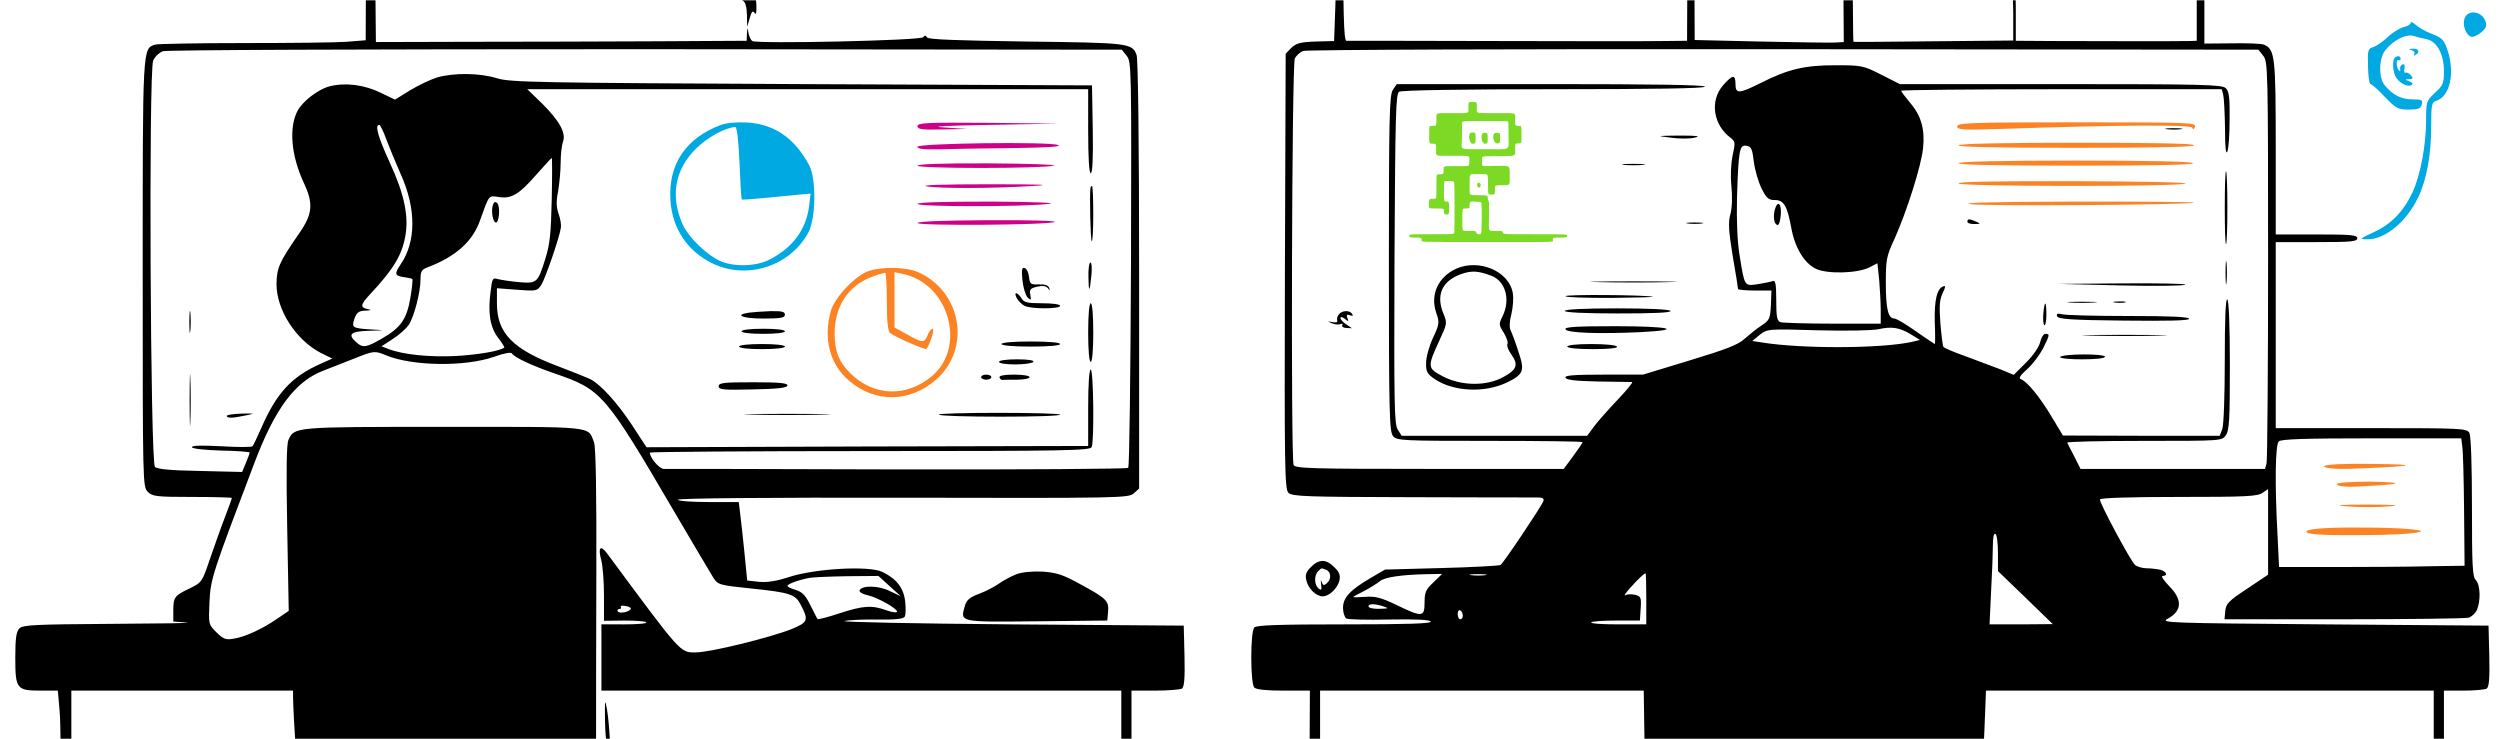<?xml version="1.0" encoding="UTF-8"?>
<svg xmlns="http://www.w3.org/2000/svg" width="981" height="290" fill="none">
  <mask id="a" style="mask-type:alpha" maskUnits="userSpaceOnUse" x="0" y="0" width="981" height="290">
    <path fill="#D9D9D9" d="M0 0h981v290H0z"></path>
  </mask>
  <g mask="url(#a)">
    <path fill-rule="evenodd" clip-rule="evenodd" d="M576.436 40.238c-.215.215-.237.395-.237 1.96 0 2.46.749 2.197-6.273 2.197-7.057 0-6.273-.304-6.273 2.441 0 2.469-.047 2.549-1.475 2.549-1.421 0-1.366-.141-1.366 3.504 0 3.644-.054 3.505 1.361 3.505 1.35 0 1.361.019 1.361 2.376 0 2.672-.813 2.375 6.51 2.375 7.266 0 6.51-.234 6.51 2.02 0 2.229.522 2.02-5.03 2.02-5.465 0-5.031-.14-5.031 1.603 0 1.496-.095 1.604-1.42 1.604-1.523 0-1.42-.348-1.42 4.81 0 5.156.1 4.812-1.408 4.812-1.415 0-1.482.082-1.532 1.88-.055 2.03-.222 1.921 2.94 1.921 2.962 0 2.959 0 2.959 1.188 0 .912.233 1.188 1.006 1.188.955 0 1.006-.127 1.006-2.554 0-2.426-.051-2.554-1.006-2.554-1.021 0-1.006.06-1.006-4.039 0-4.331-.117-4.041 1.627-4.034 1.409.007 2.155.14 2.361.423.205.282.226 19.288.021 19.877-.213.614-.049.603-8.862.603-8.853 0-8.759-.006-8.759.591 0 .63.291.716 2.453.716 2.176 0 2.4.08 2.4.868 0 .948-2.824.85 25.669.89 28.631.04 25.818.134 25.818-.867 0-.841.16-.891 2.841-.891 2.606 0 2.968-.098 2.775-.749-.166-.563.251-.545-12.507-.554-12.906-.01-12.417.016-12.639-.657-.202-.617-.36-.654-2.832-.654-3.12 0-2.779.745-2.704-5.896.061-5.386.061-5.386-.22-5.993-.154-.335-.28-.832-.28-1.108 0-.978.085-.953-3.551-1.02-4.03-.075-3.569.48-3.526-4.24.042-4.55-.434-4.017 3.585-4.017 4.016 0 3.538-.529 3.61 3.995.07 4.303-.027 4.024 1.384 4.024 1.265 0 1.339-.1 1.339-1.819 0-1.922-.197-1.791 2.818-1.864 3.314-.079 2.981.34 2.981-3.76 0-4.24.562-3.94-7.03-3.764-4.197.097-3.895.253-3.838-1.983.052-2.05-.695-1.826 6.347-1.902 7.415-.079 6.652.221 6.652-2.618 0-2.31.029-2.366 1.243-2.366 1.275 0 1.243.09 1.243-3.445 0-3.536.032-3.445-1.243-3.445-1.224 0-1.243-.04-1.243-2.495 0-2.824.993-2.495-7.516-2.495-8.465 0-7.516.278-7.516-2.197 0-2.221.017-2.198-1.657-2.198-1.026 0-1.215.032-1.42.238zm15.268 7.484c.23.23.237.396.237 5.286 0 6.407 1.466 5.524-9.173 5.524-10.596 0-9.236.538-9.133-3.612.043-1.705.078-3.969.078-5.03 0-2.734-1.242-2.406 9.114-2.406 8.483 0 8.645.004 8.877.238zm-14.795 4.514c-.943.947-.212 4.158.947 4.158 1.131 0 1.184-.098 1.184-2.198s-.053-2.198-1.184-2.198c-.552 0-.763.053-.947.238zm4.853.119c-.904.907-.216 4.039.888 4.039 1.057 0 1.124-.127 1.124-2.139 0-2.011-.067-2.138-1.124-2.138-.494 0-.709.058-.888.238zm4.616 0c-.964.967-.207 3.92 1.006 3.92 1.187 0 1.243-.094 1.243-2.08 0-1.984-.056-2.078-1.243-2.078-.611 0-.818.049-1.006.238zm-6.624 19.593c-.21.393-.148 1.17.114 1.433.782.784 1.616-.618.864-1.452-.257-.285-.822-.274-.978.019zm.212 7.236c.901.063 1.136.12 1.273.308.308.423.243 11.87-.069 12.183-.504.507-1.894.202-1.894-.415 0-.572-.341-.654-2.722-.654-3.036 0-2.722.506-2.722-4.395 0-4.683-.093-4.395 1.42-4.395 1.277 0 1.42-.138 1.42-1.367 0-1.437.135-1.489 3.294-1.265z" fill="#7CDA24"></path>
    <path d="M320.1-504.7c-1.3.6-3.4 2.5-4.5 4-2.1 2.8-2.1 3.6-2.1 53.3v50.4l3.3 3.2c2.9 3 4 3.4 10.3 3.8l7.1.5.1 26.7c.1 14.8 0 26.8-.3 26.8s-1-.8-1.7-1.8c-2.9-4.7-16.5-8.3-23.9-6.3-4.5 1.2-12.2 6.3-13.1 8.7-1.1 3 .8 2.7 4.2-.6l3.5-3.4v2.5c0 3 1.3 4.8 5.7 7.7 4 2.8 7.5 2.8 10.7-.1 3.9-3.3 3.8-6.6-.3-9.4-3.6-2.4-11.4-3.2-12.6-1.3-.3.5-1.1 1-1.7 1-.7 0-.6-.6.2-1.5 1.7-2 11.2-2 17.2.1 2.6.8 6.1 3.1 8 4.9 3.3 3.4 3.3 3.5 3.8 14.7.3 6.2.3 17.1 0 24.3l-.5 13-7.7.3c-6 .2-7.8.6-7.8 1.7 0 1.2 1.6 1.5 7.9 1.5 7.5 0 8.1-.2 10.1-2.8 2.2-2.6 2.2-3.3 2-32.2-.2-16.2-.2-39.7-.1-52.1l.1-22.5 14.2.4c7.9.2 14.4.4 14.5.5.1.1.3 8.1.4 17.7.2 15.4 0 17.9-1.6 21-1.8 3.3-1.9 6.3-1.6 48 .2 41.9.3 44.7 2.2 47.8 1.3 2.3 1.9 5.4 2 10 .1 3.7.7 8.1 1.5 9.7.8 1.7 1.2 2.1.9 1-.7-3.3-.9-16.5-.2-16.5 29.3-.2 31.5-.1 32 2.2l.4 2.3.2-2.3c.1-2.2.3-2.2 14.6-2.2H432v7.5c0 6.5.2 7.5 1.8 7.5 1.5 0 1.7-.9 1.4-7.5l-.4-7.5h12.6c7.6 0 13.5-.5 15.1-1.2 5.4-2.5 5.5-2.9 5.6-51.8.1-50.3.3-48.7-6.9-51.7-3-1.2-8.6-1.4-34.6-1.1l-30.9.3-.1-16.7-.1-16.8 4-.1c2.2 0 7.8-.1 12.5-.2 9.2-.2 11.7-1.2 14.4-5.8 1.4-2.3 1.6-6.8 1.6-31.8V-456h57v32.5l-3.2 1.5c-4.1 2.1-7.1 7.5-6.4 11.8.6 4.2 4.1 9 7.1 9.8 2.3.6 2.3.7 2.7 18.2.5 21.1.8 22.1 10.7 32.6 6.5 6.9 7.1 7.9 7.1 11.8.1 2.4.2 18.5.3 35.8l.2 31.5 2.8 6c3.4 7.3 6.5 10.7 12 13.1 2.3 1 4.5 2.3 4.8 2.8.4.5 6.2 1.1 12.8 1.4 8.3.3 12.1.8 11.8 1.6-.2.6-1.4 1.3-2.8 1.4-3.3.5-4.8 2-2.9 3.2.8.5 2.2.7 3.1.5 1.3-.5 1.7.8 2.2 7.7.4 4.6.7 14.9.7 23v14.8h-22l-.1-15.8c0-8.6-.3-16.5-.7-17.4-.9-2.2-7.1-6.8-9.1-6.8-1.1.1-.6.8 1.3 2.2 4.7 3.5 5.6 7.2 5.6 23.3v14.5h-28c-30.5 0-32.8.3-36.8 5.5-2.2 2.7-2.2 3.3-2.2 41.4s0 38.7 2.3 43.1c3.3 6.6 6.7 8.1 18.4 8.2 5.4 0 10.7 0 11.8-.2 1.1-.1 9.5-.1 18.8 0l16.7.3v5.7h-11c-9.1 0-11 .3-11 1.5s1.9 1.5 11 1.5h11l.2 38.2c.2 21.1.1 44.5-.2 52.1l-.5 13.8-7.3.2c-6 .2-7.6.7-9.5 2.5l-2.2 2.3-.3 85.3c-.2 76.9-.1 85.6 1.4 87 1.4 1.4 7 1.6 47.7 1.7 25.4.1 47.7.1 49.5.1 2.6 0 3.2.3 2.8 1.5-1 2.4-15.6 24.2-16.8 25-.6.3-11.1.9-23.2 1.2l-22.1.6-5.5 3.2c-8.2 4.8-11 7.8-11 11.8 0 1.9.6 3.7 1.3 4.2.6.4 8.2.6 16.8.4 10.6-.2 15.9.1 16.3.8.5.8-9.1 1.1-33.6 1.1-25.4 0-34.7.3-35.6 1.2-1.6 1.6-1.6 22 0 23.6.8.8 4.8 1.2 11.5 1.2H514l-.2 41.2-.3 41.2-32.8.2c-18 .1-33.7 0-34.7-.3-1.9-.5-2-1.6-2-41.4V271h9.3c5 0 9.8-.4 10.5-.8.9-.7 1.2-3.9 1-12.8l-.3-11.9-68-.5c-37.4-.3-66.7-.9-65.1-1.3 1.6-.4 7.4-.7 12.9-.6 6.9.1 10.1-.2 10.7-1.1.4-.6.5-3.3.2-5.8-.5-5.4-3.4-9.1-9-11.8-5.3-2.5-26.3-1.3-36.5 2-5.2 1.7-8.7 2.2-11.9 1.9l-4.6-.5-1.1-11.2c-.6-6.1-1.4-13-1.7-15.4l-.5-4.2h-12c-6.5 0-11.9-.4-11.9-.9 0-.6 35.7-.9 88.4-.8 85.6.2 88.5.1 90.5-1.7l2.1-1.9v-83.8c0-50.6-.4-84.8-1-86.3-1.7-4.7-3-4.8-43.4-5.3-27.3-.4-38.3-.8-38.8-1.6-.6-.9-1-.9-1.5-.1-.9 1.3-65.2 2.7-67.1 1.5-.5-.3-1.2-1.7-1.5-3.1-.4-2.5-.4-2.5-.6.2L293 16l-35.2.2c-19.4.1-52.2.2-72.8.2l-37.5.1-.3-31.5c-.2-30-.1-31.7 1.8-34.8 2.1-3.4 5.4-5.2 9.8-5.2 2.2-.1 3.4-1.2 6.6-6.4 7.4-12 7.3-12 6.8-2.2-.3 5.3-.1 8.6.5 8.6s.8-1.1.5-2.5c-.2-1.5 0-2.5.7-2.5s1.1-2.6 1.1-7.4c0-8.8 1.4-11.1 9.6-15.8 5.8-3.2 7.1-5.2 2.7-4.2-7.6 1.8-18.6 12.7-25.4 25.1-1.1 1.9-2.9 3.3-5.7 4.1-5.4 1.7-9.8 5.4-11.2 9.8-.8 2.4-1.3 13.7-1.4 33.9l-.1 30.3-7.5.6c-4.1.3-22.3.5-40.4.5-18 0-33.7.3-34.7.6-5 1.6-4.9.4-4.9 90 0 82.2 0 83.5 2 85.5 1.8 1.8 3.3 2 17.5 2 8.5 0 15.5.2 15.5.4s-1.2 3.5-2.6 7.2c-1.5 3.8-4.1 11.2-5.9 16.4-3.2 9.4-3.2 9.5-8.1 11.9-5.9 2.8-6.4 3.4-6.4 8.8v4.2l5.3.4c2.8.2-10.4.4-29.5.5-30 .2-34.9.4-36.2 1.8C6.4 247.8 6 250.4 6 258c0 12.3.5 13 9.9 13h6.8l.7 8.1c.8 8.4.6 70.1-.2 73.1-.2 1-.9 1.5-1.4 1.2-1.9-1.2-11.8.7-11.8 2.2 0 1.2 65 1.4 482 1.4 427.8 0 482-.2 482-1.5 0-1.2-1.5-1.5-7.5-1.5H959v-83h7.8c4.2 0 8.3-.4 9-.8.9-.7 1.2-3.9 1-12.8l-.3-11.9-64.5-.5c-61.6-.5-64.4-.6-61.4-2.2 5.7-3.1 5.9-7.5.5-12.9-2.1-2.2-3.2-3.9-2.5-3.9 2.2 0 1.6-1.7-.8-2.4-1.3-.3-3.7-.6-5.4-.6-1.6 0-3.7-.6-4.6-1.3-1.6-1.3-13.8-24-13.8-25.7 0-.6 10.8-1 30.8-1 26.2 0 31.1-.2 33-1.6l2.2-1.5v33.6l-8.2 5.5c-7.3 4.8-8.3 5.9-8.6 8.7l-.3 3.3h46.8c25.7 0 47.8-.3 48.9-.6 1.2-.3 2.7-1.7 3.3-3 1.6-3.5 1.4-10-.4-11.8-1.3-1.2-1.5-5.8-1.5-28.6 0-16.8-.4-27.9-1-29.1-1-1.8-2.5-1.9-38.5-1.9H893V95h16c13.6 0 16-.2 16-1.5s-2.4-1.5-16-1.5h-16V58c0-36-.3-38.7-4.7-40.5-1-.4-6.6-.6-12.5-.5l-10.8.1v-39.6c0-34.4-.2-39.5-1.5-39.5s-1.5 5-1.5 39v39l-2.7.1c-3.3.1-34 .1-54 0L791 16V3.5c0-9.3-.4-13.4-1.5-15.5-2.2-4.3-2.5-3.7-.9 1.7.8 2.7 1.4 9 1.4 15.4v10.8l-31.2.3c-17.2.2-31.4.3-31.5.2-.4 0-.5-103.5-.1-103.9.6-.6 29.7-.9 30.3-.3.4.3.5 8.8.4 18.9-.2 25.8 0 23.9-2.9 24.6-3.2.8-4 2-4 6.3 0 4.8-1.5 6-7.1 6-7.8 0-7.9.1-7.9 9.6 0 7.2.3 8.5 1.9 9.4 2.8 1.5 27.4 1.3 28.9-.2.7-.7 1.2-2.2 1.2-3.5 0-1.4.6-2.3 1.5-2.3.8 0 1.5-.5 1.5-1 0-.6-.5-.9-1.2-.8-.8.2-1.1-1.4-.9-4.8.2-3.6-.2-5.6-1.4-6.7-.9-.9-1.9-3.9-2.2-6.7-.5-4-1-5.1-2.7-5.6-2-.5-2.1-1-1.9-14.2.1-7.5.2-17.2.2-21.5l.1-7.8 16.8.1c9.2 0 17.1.1 17.5 0 .4 0 .4-.8-.1-1.7-1-1.7-4.2-2-24.9-2.2L761-92v-29h10.3c11.8 0 15.8-1.4 19.4-6.9l2.3-3.4v-81.5c0-80.6 0-81.5-2.1-85.1-3.9-7 0-6.6-68.1-6.9l-61.8-.3v-81.7l8.5-.7c4.6-.4 8.8-.4 9.4-.1.5.3 1.1-.1 1.4-.8.3-.8 2.3-1.7 4.4-1.9 2.2-.2.7-.4-3.4-.5l-7.3-.2v-20h16.2l-.6 10.2c-.4 5.7-.7 22.2-.8 36.8-.3 29.5-.1 30.5 6.4 35.2l3.3 2.3 46.3.3c40.9.2 46.2.1 46.2-1.3 0-1.3-5.4-1.5-45.6-1.5h-45.6l-3.4-3.4-3.4-3.4v-77.9l28.5-.1 28.5-.2.2 7.2c0 4 .2 12.5.4 18.9.3 13.2 1.4 16.5 6.7 19.8 3.3 2 4.7 2.1 31.6 2.1H817v14l-10.7.1c-6 .1-23.2.2-38.3.3-23.1.1-27.5.3-27.5 1.5s5.8 1.5 37.8 1.7l37.9.2.4 9.6.5 9.6h-11c-9.2 0-11.1.3-11.1 1.5s1.9 1.5 11 1.5h11v3.2c0 1.7 1.4 6.2 3.2 10 3 6.5 3.1 7.1 2 11.9-.9 3.7-1.2 32.8-1.2 105.9v100.9l-3.1 3.6c-1.7 1.9-3.7 3.5-4.5 3.5-.8 0-1.4.4-1.4 1 0 3 7.9-2.4 10.2-7 1.7-3.2 1.8-9.2 1.8-81.8V-253h5c3.8 0 5-.4 5-1.5s-1.2-1.5-5-1.5h-5v-19.9c0-12.6.4-21 1.1-22.8 1.7-4.1 1.1-9.2-1.6-14.1-3.4-6.1-4.8-11.4-3.2-12.4.6-.4 13.9-.8 29.5-.8 24.4 0 28.2-.2 28.2-1.5s-3.9-1.5-29-1.5h-29v-19.7l30.1.2c24.5.2 30.3.5 31 1.6.5.8.9 5.9 1 11.4.4 30 .2 28 2.7 28.3 2.1.3 2.2.1 2.2-9.2v-9.4l14-.4 13.9-.3 3.9-3.8c5.1-5 6.2-9 6.2-23.3 0-12.9-.4-14.1-7.1-24.2-2.9-4.3-2.9-4.3-.7-4.2 5.1.4 6.7 0 6.2-1.5-.5-1.3-3.8-1.5-21-1.5H882v-104.5l-3.1-3.8-3-3.7h-58.4c-39.9 0-59.2.3-60.8 1.1-4.7 2.1-6.1 6.3-6.2 18.6v11.3h-57.7l.3-8.7c.3-7.7.1-8.8-1.4-9.1-1.5-.3-1.7.7-1.7 9.1v9.4h-5.5c-6.6 0-10.1 2-12.2 7.1-1.3 3.1-1.5 7-1.1 22.7.3 10.4.3 19.5.1 20.2-.3.7-2 1.5-3.9 1.9-3.8.7-6.4-.8-6.4-3.6 0-3.6-8.1-17.7-15-26.4l-7.1-8.8 2-2.2c2.6-2.9 4.9-11.2 6.1-22.6 1.4-14 1.3-14.8-1.8-18-5.5-5.4-20.4-6.3-27.4-1.7-1.9 1.3-4.4 4.4-5.8 7.4-1.5 3.1-4 6.2-6 7.5-5.1 3.4-7 7.9-7 16.5v7.3l-4.9 4.7c-6.4 6.3-7.8 11-6.2 21 1.2 7.1 1.2 7.2-1.9 13.2l-3 6.1h-9.1l.3-41.1.3-41.1 3.7-3.4 3.8-3.4h50.4c34.9 0 51.3.3 52.9 1.1 3.1 1.4 4.7 4.8 4.7 9.9 0 2.9.4 4 1.5 4s1.5-1.2 1.5-5.1c0-5.9-2.8-11.4-6.3-12.5-2.8-.9-95.6-1.3-102.5-.4-3.3.4-6.1 1.5-7.5 2.8-1.3 1.2-2.7 2-3 1.7-.4-.3-.5-.2-.3.1.2.3-.2 2.1-1 3.9-1.1 2.8-1.4 11.2-1.4 43.1v39.7l-14.7-.6c-8.2-.3-14.2-.3-13.5 0 .6.2 1.2.9 1.2 1.5 0 .7-4.1.8-12.7.4-7.1-.4-17.1-.7-22.3-.8h-9.5l-1.6-3.8c-1.2-2.8-2.6-4.1-5.3-5.1l-3.6-1.3-.1-16.3c-.1-9-.2-16.9-.3-17.6-.1-.9-7-1.3-30.3-1.5L428-459v-19.1c0-16.2-.3-19.5-1.7-22-3.5-5.9-3.5-5.9-56-5.9-35.9 0-48.4.3-50.2 1.3zm85.6 2.7c13.9 0 14.5.1 16.8 2.5l2.5 2.4v99l-2.3 2.7c-1.9 2.2-3.4 2.8-8.2 3.2l-5.8.5.6-2.9c.3-1.6 1.2-10.6 1.8-20 1.8-24.7 1-26.9-13.9-34.7-4.9-2.6-9.5-5.4-10.2-6.2-1.5-1.8-1.5-12.1 0-16 1.9-4.8 1.7-15.8-.3-18.9-5.6-8.5-24.7-8.6-28.3 0-2 4.7-1.7 15.6.6 24.4 1.9 7.3 3.3 9.4 8.6 12.7 1.8 1.1 1.8 1.2-.3 3.4s-2.7 2.2-20.4 2l-18.2-.2.6 7.8c.4 4.3 1 11 1.3 14.9.6 6.8.6 7.1-1.6 7.7-1.6.4-2.1 1.1-1.6 2.2.3.9.6 3.4.6 5.6 0 3.4.7 4.6 5.5 9.4 7.8 7.8 7.5 8.9-2.4 8.3-9.6-.6-12.6-2.2-14.1-7.8-.7-2.6-1-19.7-.8-50.4l.3-46.4 2.4-2.6c2.4-2.5 2.6-2.6 21-2.9 10.2-.2 26-.2 35 0 9 .1 22.9.3 30.8.3zm470.4 10.9l2.9 2.9V-384h-5.7l-.6-8.9c-.3-5.1-1.2-10.2-2.1-12-2-3.8-7.8-7.8-20.2-13.8-10.3-5-17.4-10.7-17.4-13.9 0-4.1 4-15.6 6.4-18.5 2.6-3.1 3.6-9.2 1.6-10.4-.5-.3-.9-3.9-.9-8.1.1-9.6-2-14-8.1-17.4-3.7-2-5.9-2.5-12-2.5s-8.3.5-11.9 2.5c-6.4 3.6-8.4 7.6-8.9 17.7-.3 4.5-.8 8.3-1.3 8.3s-.9 1.8-.9 4.1c0 3.2.6 4.6 3.1 6.9 3.1 2.8 5.8 10.8 5.9 17.2 0 3.8-5.3 7.9-19 14.5-18.2 8.8-21 11.7-21 21.5 0 2.9-.3 7-.6 9l-.7 3.8H754v-30.2l9.7.3c6.8.2 9.8 0 10.1-.9.4-1.4.1-1.4-9.1-1.2-11.6.2-10.7 2.3-10.7-24.1v-23l7.8.2c5.8.2 7.7-.1 7.7-1.1s-1.9-1.3-7.7-1.1l-7.8.2v-12.3c0-12.5.6-14.9 4-16.1.8-.3 27.1-.6 58.3-.6l56.9-.1 2.9 2.9zM379.3-480c1.3 3.5 2.2 4.8 3.2 4.4 2.4-1 1.8 3.6-1.2 9.7-4.4 8.5-12.6 12.5-16.6 8.1-2.6-2.8-5.9-17.3-4.9-21.7l.7-3.8 6.3-.2c3.5-.1 6.6-.5 6.9-.9 1.9-1.8 4-.2 5.6 4.4zm265.2-1.6c.9 4.8-1.2 17.6-3.4 20.6-1.5 2-2.7 2.5-5.9 2.4-3.9-.1-4 0-3.1 2.5 1.1 2.6.4 7.1-.9 7.1-1.6 0-10.2-6.2-10.2-7.3 0-.7.5-2.9 1.1-4.9.8-3.2.7-4.6-1.1-8.4-2.1-4.9-2.6-9.4-1.1-9.4.5 0 1.3.9 1.6 2 .7 2.4 2.5 2.7 2.5.5 0-.9.7-3.1 1.4-5l1.5-3.5h17l.6 3.4zM823-471.3c3.6-.2 7.2-.7 8.1-1.1 1.4-.6 2.1.5 3.9 5.9 2.6 7.9 2.4 11.7-1.5 20.3-3.1 6.8-4.6 8.5-9.5 10.6-3 1.2-4.1 1.2-7.5 0-5.6-1.8-8.9-6-11.6-14.3-2.1-6.5-2.2-7.5-.9-12.3.7-2.9 1.9-6.7 2.6-8.4l1.3-3.2 4.3 1.5c2.8 1 6.6 1.3 10.8 1zm-439.6 12c.6 3.5.3 4.1-3.6 7.5l-4.1 3.6-2.1-2.6c-1.4-1.8-1.7-2.7-.8-3 2.3-.7 7.1-5.3 7.7-7.2 1-3.1 2.2-2.4 2.9 1.7zm306.6 5.9c0 6.8.3 8.4 1.5 8.4s1.5-1.6 1.5-8.5v-8.5h57.5l.1 22.4.2 22.5-9.2.3c-5 .2-18 .2-28.8 0l-19.8-.4v-12.4c0-10.4-.2-12.4-1.5-12.4s-1.5 2.1-1.5 13v13h-2.9c-1.6 0-3.1.6-3.5 1.5-.4 1-2 1.5-5.1 1.5H674v-22.3c.1-17.5.4-22.6 1.5-24.1 1.6-2.1 6.4-3.3 11.2-2.8l3.3.4v8.4zm-66.3 2.6c2.6 1.7 4.9 3.2 5.1 3.4.2.1-.6 1.6-1.6 3.4-2 3.2-2 3.2.1 5.6 1.2 1.4 3.5 4.8 5 7.7 3.2 5.9 2.6 2.9-.9-5.2-3.2-7.1-3-8.4 1-11.5l3.5-2.6 4.7 5c8.9 9.4 16.7 22.4 17.6 29 .3 2.5.2 2.5-7.3 2.8l-7.5.3-2.5-15.5c-1.6-10.6-2.8-15.6-3.6-15.6-1.6 0-1.7-.5.6 12 1.1 5.8 2.2 12.3 2.5 14.6l.6 4.1-10.5.2c-8.9.1-10.5-.1-10.5-1.4 0-2.1-8.8-2.2-9.6 0-.5 1.2-2.8 1.5-12 1.5-7.6 0-11.4-.4-11.4-1.1 0-2.2 9.2-18.7 12.6-22.8 2-2.3 7-6.7 11-9.7 4.1-3 7.4-5.9 7.4-6.4 0-1.5.4-1.3 5.7 2.2zm-237.7-.8c0 .8-1.6 3.7-3.5 6.5-3.4 4.9-3.5 5.3-2.5 9.7.6 2.6.8 4.9.5 5.2-.3.3-.5-.1-.5-.9s-.9-3.4-2-5.8c-1.9-4.2-2.1-4.3-3.5-2.5-1.5 2-2.1.8-.6-1.5.6-.9 1.7-1.1 3.2-.6 2 .6 2.2.5 1.2-.6-2-2.1-1.5-4.1 1.9-7.6 3.3-3.5 5.8-4.3 5.8-1.9zm-13.6 2.2c.9 2.4.7 5.4-.4 5.4-1 0-2.6 5.3-3.2 10.5-.4 3-.4 3-1.2-.8-.6-2.7-.3-5.6 1-10.2 1.9-6.7 2.7-7.7 3.8-4.9zm-11 4.2c.3.5 1.4 7.6 2.6 15.8 1.1 8.2 2.3 15.9 2.6 17.2l.5 2.3-12.8-.3c-12.4-.3-12.8-.4-13.1-2.6-.2-1.2-.7-2-1.2-1.7-.4.3-.7-.3-.6-1.2.2-2.5-2.1-2.6-2.9-.1-.5 1.9-.9 1.2-2-3.7-1.8-7.8-3.7-24.4-3-25.6.8-1.1 29.2-1.2 29.9-.1zm450.8 9.7c4.1 3.5 10 3.7 15.6.5l3.2-1.9v4.2c-.1 3.8-.4 4.4-4.3 6.8-7.3 4.6-9 4.5-14.2-.4-3.7-3.6-4.5-5-4.5-8 0-2 .3-3.7.6-3.7s1.9 1.1 3.6 2.5zm-.2 11.7l3.9 3.3-2.6 2.7c-1.5 1.6-3.3 2.8-4 2.8-.7 0-1.3.4-1.3 1 0 .5.9 1 1.9 1 2.9 0 6.7 5.7 8.3 12.5l1.5 6 .7-5.7c.6-4.7 1.3-6.2 3.9-8.6 1.8-1.5 4.1-3.9 5.2-5.2 1.6-1.9 1.7-2.2.4-1.7-1.1.3-2.6-.4-4-1.9l-2.3-2.5 3.6-3.6c5-5 6.1-3.9 5.3 5.6-.8 8.8-2.8 13.8-8.6 22.1l-4.1 5.9-4.5-6.6c-6.3-9.1-8.1-13.6-8.9-22.6-.8-8.9-.3-9.4 5.6-4.5zm-7.7 6c.9 8.9 3 14.3 8.6 21.8 2.6 3.6 5.1 7.7 5.5 9.2.6 2.5.3 2.8-3 3.4-1.9.3-5.4.3-7.7-.2-3.8-.8-4.5-1.4-7.2-6.9-2.8-5.6-3-6.8-3-17 0-10.1.2-11.3 2.4-14.2 1.3-1.8 2.7-3 3.1-2.8.4.2 1 3.3 1.3 6.7zm37.8 3.7c1.6 7.8.5 16.9-2.8 23.8-2.6 5.3-3.2 5.9-7 6.7-5.6 1.1-11.3 0-11.3-2.2 0-.9 2.5-5.5 5.7-10.2 6.2-9.3 8.3-14.9 8.3-22 0-2.6.3-5 .7-5.3 1.5-1.6 5.3 3.8 6.4 9.2zM491.7-419c8.2 5 3.3 18.3-6.2 16.6-10.6-2-9.4-18.1 1.5-18.5.8-.1 2.9.8 4.7 1.9zm331.1 1c3 2.9 2.7 5.5-.9 8-2.9 2.1-3.1 2.1-4.9.5-2.9-2.6-3.4-5.3-1.6-8 2-3 4.5-3.2 7.4-.5zm-28.3 9.8c0 9.9.3 11.2 3.2 17.4l3.1 6.7-5 .3c-2.8.2-5.3.8-5.5 1.5-.5 1.3 22.5 2.1 43.5 1.5 8.9-.3 11.2-.6 11.2-1.8 0-.8-1-1.4-2.5-1.4-3.1 0-3.1-.9-.2-6.3 1.9-3.7 2.2-5.7 2.2-16.5 0-6.7.1-12.2.2-12.2.8 0 19.1 10.4 20.6 11.8 3.2 2.8 4.7 7.7 4.7 15.7v7.5h-5c-3.8 0-5 .4-5 1.5 0 1.2 1.6 1.4 9.3 1.2l9.2-.2.3 2.7c.2 1.8-.6 3.7-2.7 6l-2.9 3.3-55.1.3c-61.2.3-59.6.4-62.8-6.3-2.9-6.1-2-6.6 12.7-6.1 10.6.3 13 .1 13-1s-1.6-1.4-6.5-1.4H768v-6.8c0-8.5 1.3-13.2 4.6-16.3 2.4-2.3 18.8-11.5 20.9-11.8.6 0 1 4.1 1 10.7zM671-400.5v10.5l-43.4-.3c-42.1-.2-43.5-.3-46.2-2.3-4.3-3.1-6.5-6.7-7.1-11.2-1-7.8-4.9-7.2 48.7-7.2h48v10.5zm-100-5.3c0 4.8 2.7 11.4 5.6 14 3 2.6 6.8 3.7 15.4 4.4l8 .7V-250h-11c-9.1 0-11 .3-11 1.5s1.9 1.5 11 1.5h11v156h-11c-9.1 0-11 .3-11 1.5s1.9 1.5 10.8 1.5h10.8l1.3 4.5c.7 2.5 1.8 4.8 2.4 5.2.7.4.8 0 .2-1.3-.5-1-.9-3.5-.9-5.3l-.1-3.5 5.1.3c7.1.3 7.8-1.6.9-2.4l-5.5-.7V-247h13.9l.3 58.2.3 58.3 2.3 3.7c3.2 5.1 6.4 5.8 26 5.8H662v29.5l-16-.3c-15.9-.3-16-.3-16 1.8 0 2.2 0 2.2 16 1.5l15.9-.7.3 7.8c.2 5.1.7 7.9 1.6 8.2.9.3 1.2-1.6 1.2-7.5v-7.8l7.7.3 7.8.3-.2 11c-.2 10.4-.1 10.9 1.8 10.9 1.6 0 2-.6 1.9-2.8-.1-1.5-.2-6.5-.1-11.2l.1-8.6 5 .2c4.1.2 5 0 5-1.4s-.8-1.6-5-1.4l-5 .4v-30l5.6-.4c3.1-.1 10-.1 15.4 0l9.8.4.4 8.6c.1 4.8.1 11.5 0 14.9l-.4 6.3h-8.9c-7.2 0-8.9.3-8.9 1.5s1.7 1.5 9 1.5h9v6.7c0 7 1.1 10.6 2.5 8.3.4-.6.6-11.7.6-24.6L718-121h5v24.2c0 13.4.1 44.3.2 68.8l.3 44.5-3.5.2c-1.9.1-15.1-.1-29.2-.4l-25.8-.6-.2-42.8c-.2-27.8-.7-42.9-1.3-42.9-.6 0-1.1 15.2-1.3 43l-.2 43-9.3.1c-5 .1-34.8.1-66.2 0-31.3-.1-57.6-.1-58.2-.1-1 0-1.3-11.1-1.3-52v-52h10.5c8.7 0 10.5-.3 10.5-1.5s-1.8-1.5-10.5-1.5H527v-6l14.4.1c22.3.1 22.6-.3 22.6-28.1v-19h5c2.8 0 5-.5 5-1 0-.6-2.2-1-5-1h-5v-40l-3.6-3.9c-2.1-2.4-4.6-4.1-6.2-4.3l-2.7-.3-.5-26.2-.5-26.2 11.9-.3c7.9-.2 12.1-.7 12.3-1.5.3-.8-6.2-1.2-24.4-1.5l-24.8-.3-4.7-2.7c-2.5-1.6-6-4.5-7.7-6.5-5.7-6.9-6-9.5-6.1-45.3-.1-18.4-.6-34.2-1.2-36.5-.7-2.8-2.7-5.6-6.8-9.5-9.4-9.1-10-10.9-10-31.5 0-16.3.1-17.5 1.8-17.5 1.1 0 2.7-.9 3.7-2s2.2-1.7 2.8-1.3c.6.3.7.1.3-.5-.4-.6.2-2 1.4-3.2 1.9-1.9 3.2-2 23.3-2 11.6 0 22.9.5 24.9 1 2.4.7 4.8 2.4 6.5 4.7l2.8 3.6.3 43.6c.1 24.1-.2 44.2-.7 45-1.2 1.8-8.6 3.1-14.3 2.4-4.4-.5-4.7-.8-5.1-3.7-.3-2.5-.4-2.3-.5 1.1-.1 2.9-.9 5-2.3 6.4-1.9 1.9-3 2.1-11 1.7-10.2-.3-10.9-.8-10.9-7.8 0-3.3-.3-4.1-1-3-.5.8-1 3.2-1 5.2 0 5.3 2.7 7.8 8.8 7.9 11.6.2 13.6-.1 15.9-2.6 2-2.3 3-2.5 10.2-2.5 9.1 0 12.4-1.1 14-4.7 1.6-3.4 1.6-87 0-91-1.3-3.4-3.8-6.3-6.4-7.4-1.2-.5 1.9-.8 8.3-.8l10.2-.1v4.2zm-211.6-1c-.4.6.2.8 1.6.3 2-.6 2.1-.5.9.8-.8.8-1.7 1.3-2.1 1-.4-.2-.5.3-.2 1.1 1.2 3.2 5.8 3 4.8-.2-.5-1.4-.4-1.4.4-.3.6.8.8 2 .6 2.6-.6 1.5 2.3 2.8 3.9 1.9.9-.5.9-.4.1.5-.9 1-1.7 1-3.3.2-1.8-1-2.1-.9-2.2.6-.1 1-.1 2.1 0 2.5 0 .5-.5.8-1.1.8-1 0-.9.3 0 .9 1 .6.4 1-2 1.4-4.9.8-16.6.3-17.7-.8-.8-.8-1.6-10.4-1.2-13.7.1-.3 4.2-.6 9.1-.6 5.9 0 8.8.3 8.4 1zm19.1 34.6v16.7l-3.7.3-3.7.3-.3-17-.3-17.1h8v16.8zm13.3-.1l-.3 16.8-4.7.3-4.8.3V-389h10l-.2 16.7zM614.3-387h5.7v42.2c0 34.3-.3 43.1-1.5 46.3-1.1 3-1.4 9.5-1.5 26.2v22.3h-14l.1-35.8c0-19.6.3-50.7.6-69l.6-33.4 2.1.6c1.1.3 4.7.6 7.9.6zm26-.2l4.7.2v82h-4.7c-2.7 0-7.5.2-10.8.4l-6 .4.2-41.7c.2-22.9.3-41.6.3-41.6 2.9 0 12.8.2 16.3.3zM658-346v41h-9v-37.3c-.1-20.4-.3-38.9-.6-41l-.6-3.7H658v41zm255.3-32.8c1.3 1.8 3.9 5.9 5.6 9.1l3.3 5.8-.4 12.7c-.3 11.1-.6 13.2-2.6 16.4-3 4.9-6.3 5.8-20.3 5.8H887v-5.1c0-6.8-1.7-12.3-4.7-15.1-2.4-2.3-2.9-2.3-28.1-2.5-14.1-.1-27.6-.2-29.9-.3H820v-14l4.8-.1c2.6 0 14 0 25.4.1 22.2.1 23.8-.2 28.6-5.3 1.3-1.4 2.6-4.3 2.9-6.6l.6-4.1h28.6l2.4 3.2zm-454.2 26.7c.8.1 2.5 1 3.7 2.1 2.2 2.1 2.2 2.1 2.2 46.9 0 54.9 1.5 50.1-16 50.1h-11.8l-1-4.3c-.6-2.3-1.8-9.6-2.7-16.2-.8-6.6-1.8-13.5-2.1-15.3-.3-1.9-2.3-5.3-4.9-8.3-4.6-5.1-5.5-7.3-3.2-8.2.6-.3.2-.6-1-.6-1.9-.1-2.3.4-2.3 2.6 0 5.7-1.5 6-6.4 1.5-5.6-5.2-9.2-5.5-15.7-1.4-8.6 5.6-8.4 4.7-8.7 28.7l-.3 21.2-5.4.6c-6.8.7-12.5-.6-14.7-3.4-1.7-1.9-1.8-5.7-1.8-46.1 0-42.8.1-44.1 2.1-46.9l2-2.9 19.2-.2c15.6-.2 62.4-.1 68.8.1zm-141.7 13.7c1.9.7 2.1 4.5.4 6.2-1.4 1.4-7.2 1.6-9.7.2-2.5-1.3-3.4-3.9-2-5.6 1.2-1.4 8.4-1.9 11.3-.8zm96.5 39.4c5.2 4.5 5.8 5.5 7 11.1.7 3.4 1.1 6.3.9 6.5-.2.1-3-3.5-6.3-8.2-3.3-4.6-6.2-8.4-6.6-8.4-.4 0-1 .7-1.3 1.6-.4 1.2-.2 1.5.9 1 1-.3 1.5.1 1.5 1.1 0 .9 1.9 4.2 4.3 7.2 2.4 3.1 6.2 8.3 8.4 11.7 3.9 5.7 4.2 6.6 4.5 14.2l.3 8.2h-8.7c-9.5 0-9.8-.2-7.8-5.4.7-2 1.7-2.6 3.9-2.6 1.6 0 3.2-.4 3.5-.8.2-.4-1.1-.6-2.9-.4-4.8.6-6.6-.3-3.2-1.7 3-1.2 3.6-4.1 1.3-6-1.7-1.4-7.2-1.1-6.9.4.3 2.3.5 7.3.4 11.7l-.1 4.8h-16.1l.3-20.3c.3-22.7.4-23 8.3-28.1 5.6-3.7 7.8-3.3 14.4 2.4zm370.1-1.5c6.2 3.2 6-.4 6 87.7 0 77.8-.1 80.4-2 83.5-2.6 4.3-7.2 5.5-19.5 5.1l-9.9-.3-.7-3.5c-.4-1.9-1-10.5-1.4-19-.4-8.5-1.1-16.7-1.7-18.2-1.2-3.1-5.9-5.7-16.3-8.9-8-2.4-16.1-6.5-16.9-8.5-.4-1.1.1-1.1 2.6.2 5.9 3.1 15.8 6.4 15.8 5.3 0-.6-1.4-3.1-3.1-5.5-3.6-5.3-9.9-18.8-9.9-21.3 0-.9 1.8-5.5 4-10.1 8.3-17 9.8-25.7 6-33.6-4.5-9.1-22.3-16.5-36.4-15-7.1.7-8.6 1.6-17.6 10.4-6 5.9-6.9 7.3-7.5 11.5-.9 5.6-.1 12.9 2 18.8l1.5 4.2-4.2 6.6c-5 8-5.9 13.6-3.2 21 1.7 4.8 1.7 5.4.1 10.3-.9 2.8-1.5 5.3-1.3 5.5.1.2 4.9-1.7 10.6-4.2 5.7-2.4 10.5-4.3 10.7-4.2 1.6 1.7-8.2 6.4-22.2 10.7-8.6 2.6-11.3 4.3-12.6 7.8-.6 1.5-1.7 9.9-2.5 18.7-.7 8.8-1.6 17.3-2 18.8l-.6 2.9-12.8-.4c-14.4-.3-16.2-1.1-18-7.7-.6-2.3-1-33.2-1-83.1 0-77 .1-79.6 2-82.7 1.7-2.8 2.5-3.2 7.2-3.6 2.9-.2 38.3-.4 78.6-.5 63.8-.2 73.7 0 76.2 1.3zm-359 5.4c.5 1.1 1 5.5.9 9.8l-.1 7.8-1.3-4.2c-3.1-9.9-2.8-19.5.5-13.4zm6.5 22.6c.8 6.6 1.8 13.7 2.1 15.7.6 3.4.4 3.8-1.5 3.8s-2.1-.5-2.1-6.3c0-3.5-.2-12-.4-18.8-.5-13.3-.4-12.9 1.9 5.6zm-18.2 3.9c.3.8-.1 2-.9 2.6-1.2 1-1.4.8-1.4-1.4 0-2.8 1.4-3.5 2.3-1.2zm294.5 37.5c2.9.6 9 1.1 13.6 1.1h8.3l-1 5.2c-1.5 8.4-4.5 18-6.9 22.2-2.7 4.7-9.5 8.6-14.9 8.6-4.3 0-11-4.5-14.6-9.8-3-4.6-6.4-15.3-6.6-21-.2-4.6-.1-4.7 3-5 2.8-.3 3.3-.8 3.9-3.7l.6-3.3 4.6 2.3c2.6 1.2 7.1 2.8 10 3.4zm-.3 39.1c2.8 0 6.2-.7 7.8-1.4 2.5-1.4 2.7-1.3 2.7.4 0 1.8-5.2 11.2-8.5 15.4-1.5 1.9-1.6 1.9-4.4-.8-3.2-3.1-9.1-13.4-9.1-16 0-1.4.4-1.3 3.3.4 2 1.3 5 2 8.2 2zm-190.9.9c-.3.4-3.2.9-6.5.9-3.2 0-7.4.7-9.3 1.5-3.3 1.4-7.8 6.3-7.8 8.6 0 .6-1.6 2.5-3.5 4.2-2.8 2.6-3.5 4-3.5 7 0 2.1.5 5 1 6.4.9 2.3.6 3.2-2 6.1-2.4 2.8-3 4.4-3 8 0 3.9.5 5.1 3.3 7.8 1.7 1.8 3.8 3.5 4.6 3.7 1.1.4.8 1.4-1.2 4.5-3.7 5.9-5.6 12.4-6.7 22.7-.5 5.1-1 9.5-1 9.9 0 1.1-7.9 1-12.2-.2-2-.6-4.8-2.4-6.3-4.1l-2.6-3.1.3-40 .3-40 2.8-2.4 2.8-2.4h25.5c14 0 25.3.4 25 .9zm37.8.5c6.8 2.8 6.6 1.7 6.6 45.7v39.6l-2.6 2.6c-3.1 3.1-7.1 4.1-13 3.2-4.1-.6-4.4-.8-3.8-2.8.4-1.2.7-5.2.7-8.8 0-10.7-7-23-15.6-27.5l-2.8-1.5 2.9-2.7c4.1-3.8 5.7-11.6 5.7-27.3 0-14.3-.1-14.5-8-19l-5-2.9h15.8c11.2 0 16.7.4 19.1 1.4zM721-176.3c.5 4 1.7 9.5 2.6 12.3l1.7 5.1-5 17.2c-5.8 19.8-7.6 22.1-8.6 11-.4-3.7-1.4-12.2-2.3-18.9l-1.7-12.1 2.3-3.1 2.3-3.1 3 3.1c1.8 1.7 3.3 2.6 3.5 1.9.5-1.5-5.6-9.1-7.3-9.1-2.6 0-2.2-2.5 1-6.1 1.8-2 3.9-5.3 4.6-7.4l1.4-3.6.7 2.8c.5 1.5 1.3 6.1 1.8 10zm-19.7-2.9l4 5.3-2.4 1.7c-3.9 2.7-6.9 6.4-6.9 8.3 0 2.7.8 2.4 2.9-1.1l1.8-3.1 2.6 3.4 2.6 3.4-1.5 11.4c-.8 6.3-1.8 14.4-2.2 18.1-1.6 13.2-3.1 10.7-10.7-17.6l-2.7-9.8 2.1-5.7c1.1-3.1 2.3-9.2 2.7-13.6.7-9.1 1.2-10.6 2.7-7.9.5 1.1 2.8 4.3 5 7.2zm-172.5 5.4c1.5 1.5 1.6 14.9.1 21.7-1.3 6.1-4.7 9.4-8.8 8.4-2.4-.6-2.5-.5-1.2 1.3.8 1 2.6 3.1 3.9 4.6 1.3 1.4 2.1 3.1 1.8 3.7-1.7 2.7-8.7.5-15.3-4.8-2.9-2.3-3.3-3.2-3.3-7.2 0-3.6-.6-5.4-3-8.4-1.7-2.1-3-4.9-3-6.4l.1-2.6 2.2 2.7c1.3 1.6 2.6 2.8 3 2.8.4 0 .7-2.4.7-5.4 0-3.1.5-5.8 1.3-6.4.7-.6 4-1.4 7.4-1.8 3.5-.3 7.1-1.3 8-2 2.2-1.7 4.5-1.8 6.1-.2zm180.7 2.8c1.7 1.9 1.7 2.1 0 4-2.2 2.4-3.8 2.5-5.5.5-1.1-1.3-1.1-2 0-4 1.6-3 3.1-3.1 5.5-.5zm-38.1 26.7c1.1 13.5.6 21.3-1.5 21.3-.5 0-.9-6.5-.9-14.5 0-15.6 1.3-19.3 2.4-6.8zm70.6 6.8c0 9-.4 14.5-1 14.5s-1-5.5-1-14.5.4-14.5 1-14.5 1 5.5 1 14.5zm-235.9-.9c.7.9 3.6 2.9 6.4 4.5 6.1 3.5 11.6 3.8 14.5.9l2.1-2.1 1.9 2.3c1.1 1.3 3.5 5.2 5.2 8.8 2.9 5.6 3.3 7.5 3.3 14.2 0 4.5-.5 8.2-1.1 8.8-1.3 1.3-1.8 1.4-19.6 1.1L506-100v-4.2c0-5.7-2-17.1-3.2-18.3-.7-.7-.8.9-.4 5 2 17.6 2 17.3.1 17.7-.9.1-5.5.2-10.1 0l-8.4-.3v-4.8c0-6.9 1.8-15.6 4.5-21.7 2-4.4 3.4-6.1 8.6-9.4 7.1-4.5 7.2-4.6 9-2.4zm174.7 32.6l.3 14.8H665v-30.1l7.8.3 7.7.3.3 14.7zm77.2-.7c0 14.3 0 14.5-2.2 14.7-1.3.1-8.3.2-15.5.3l-13.3.1V-121h31v14.5zm5.1 64.7c0 .7.2 2.2.4 3.2.7 3.8-1.2 5.6-6 5.6H753v-3.8c0-2.1.5-4.3 1.2-5 1.6-1.6 8.8-1.6 8.9 0zm2.8 11.4c.5.5.5 4.7 0 11.4l-.4 4.5-12.4.3c-8.4.2-12.8-.1-13.8-.9-1-.9-1.3-3-1.1-7.8l.3-6.6h5c2.8 0 5.9-.5 6.9-1.1 1.7-1 14.4-.8 15.5.2zM442.1 21.9c1.9 2.3 1.9 4.6 1.7 81.6-.2 43.7-.6 79.7-1.1 80.1-.4.4-41.1.7-90.5.6-49.3-.2-90.6-.2-91.7-.2-1.8 0-5.5-4.4-5.5-6.4 0-.3 38.9-.6 86.4-.6 77.8 0 86.4-.2 87-1.6 1-2.7.7-30.4-.4-30.4-.6 0-1 5.7-1 15v15l-86.6.2-86.7.3-5.9-9c-5.7-8.6-12-15.5-16.1-17.7-1-.5-6.7-2.8-12.5-5-18-6.7-24.2-13.1-24.2-24.7v-6l7.9.6c7.6.6 7.9.5 9.5-1.9 1.5-2.3 7.2-18.7 7.7-22.5.2-1-.2-3.4-.9-5.4-.9-2.5-1-4.9-.2-8.8.5-3 1-8 1-11.2 0-3.2.4-6.8.9-8.2 1.3-3.4-1.2-8.1-8.1-15l-5.9-5.7H427v16.5c0 10.6.4 16.5 1 16.5.7 0 1-6 .8-17.3l-.3-17.2-114-.5c-103.6-.5-114.5-.7-119.5-2.3-6.7-2.1-17-2.2-23.5-.3-2.6.8-7.4 3.1-10.7 5.1l-5.8 3.6-5.6-2.7c-6.5-3.2-14.1-4.1-20.2-2.5-4.4 1.2-10.4 5.8-12.4 9.5-3.5 6.5-2.6 17.5 2.3 28.1 4 8.4 3.6 12.5-1.8 20.2-7.8 11.3-8.7 13.4-8.8 19.8 0 10.1 7.6 21.9 17.4 27l4.5 2.2-4.5 2c-11.5 5.1-17.4 11.5-23.4 25.3-1.6 3.6-3.1 6.8-3.4 7.1-.3.4-5.9.4-12.4 0-7.6-.4-11.6-.3-11.4.4.2.6 5.2 1.1 11.5 1.3 6.2.1 11.2.5 11.2.8 0 .2-.7 2.1-1.5 4l-1.5 3.6-16.4-.4c-11.8-.2-16.9-.7-17.8-1.6-1.8-1.8-2.5-155.2-.7-159.4.6-1.5 2.3-3.1 3.8-3.7 1.6-.5 73.2-.8 189.4-.8l186.9.2 1.9 2.4zm446 0c1.8 2.2 1.9 5 1.9 80 0 42.7-.3 78.6-.6 79.9l-.6 2.2h-72.4l-2.4-4.8c-1.4-2.6-2.6-5-2.8-5.5-.2-.4 13.4-.7 30.2-.7 30.4 0 30.5 0 32-2.2 1.4-1.9 1.6-6.3 1.6-27.5 0-15.7-.4-25.4-1-25.8-.7-.4-1 7.8-1 23.9 0 13.5-.4 25.6-1 27l-1 2.6h-30.7l-30.8-.1-4.4-7.3c-4.5-7.6-9.7-14-12.1-14.8-1-.3-.3-1.5 2.3-3.8 2.1-1.8 4.9-5.5 6.3-8.1 2.8-5.6 2.8-5.9 1-5.9-.7 0-1.6 1.4-2 3.1-.4 1.9-2.6 5.2-5.5 8.1l-4.9 4.9-5.3-2.2c-3-1.1-9.1-3.4-13.6-5.1-4.6-1.6-8.5-3.3-8.7-3.7-.3-.4-.8-4.6-1.2-9.3-.5-6.9-.3-9.2.9-11.8 1.1-2.1 1.2-3 .4-2.7-2.6.8-3.7 5.2-3.5 14 .2 4.8.2 8.7 0 8.7-.1 0-3.5-2.3-7.4-5-3.9-2.8-7.7-5-8.4-5-2.5 0-3.4-3.8-3.4-13.9 0-9.3.2-10.5 3.5-17.6 4.7-10.5 10.4-28.4 11.1-35.3.8-7.4-.7-12.8-5.1-17.9-1.9-2.3-3.5-4.4-3.5-4.7 0-.3 28.3-.6 62.9-.6h62.9l.6 2.2c.3 1.3.6 7.2.7 13.3 0 7.1.3 10.3.9 9 .5-1.1.9-6.8.9-12.7.1-8.4-.2-11-1.5-12.2-1.4-1.4-8.6-1.6-64.7-1.6h-63.2l-7.3-3.7c-7.1-3.6-7.7-3.7-18-3.7-12.1 0-18.5 1.5-29.4 7-8.4 4.2-9.8 4.3-9.8.4s-1.1-3.8-4.9.5c-5.2 6-3.9 15.4 2.9 20.5 1.9 1.5 2 1.9.9 6.9-.7 3.2-.9 8.1-.5 12.2.4 4 .3 8.4-.4 10.9-.9 3.3-.7 6.5.9 16.4 1.2 6.8 2.1 12.6 2.1 13 0 .3 3 .6 6.6.6h6.5l-.2 5.7c-.3 5.4-.5 5.9-3.8 8.1-2 1.3-4.9 3.7-6.6 5.2-2.3 2.2-7.2 4.1-21.4 8.4l-18.4 5.6h-15.4c-11.9 0-15.4.3-15 1.2.3.9 3.9 1.3 12.8 1.5 6.8.1 12.8.2 13.3.2.5.1-2 3.1-5.5 6.8-3.6 3.8-7.8 8.5-9.3 10.5l-2.8 3.8H550l-1.5-2.4c-1.4-2-1.5-10.1-1.3-67 .3-56.2.5-64.8 1.8-65.6.9-.6 25.2-1 60.8-1 38.8 0 59.2-.3 59.2-1s-20.8-1-60.4-1h-60.5l-1.5 2.2c-1.4 2-1.6 10.1-1.6 68.2 0 60 .2 66.1 1.7 67.8 1.5 1.7 4 1.8 38 1.8 19.9 0 36.3.2 36.3.5s-1.7 2.8-3.7 5.5l-3.7 5h-52.7c-47.1 0-52.8-.2-53.3-1.6-1.1-2.9-.7-157.4.5-159.5.6-1.1 2-2.4 3.2-2.9 1.3-.5 82.4-.8 188.5-.7l186.4.2 1.9 2.4zM151.6 54.7c1.2 3.2 3.8 9.5 5.8 14 5.9 13.2 5.9 26.1-.1 34.9-2.7 4-2.5 4.6 1.5 5.2 1.5.2 2.8.5 3 .7.2.2-.1 3.6-.8 7.5-1.4 8.3-3.8 11.7-11.4 16-5.9 3.4-7.3 3.6-9.8 1.3-3.5-3.1-2.3-4.3 5-4.5 6.5-.2 6.6-.2 1.2-.5-7.9-.5-8.1-.7-6.9-4.3.9-2.4 1.7-3 4.2-3.1 2.4-.1 2.6-.3 1-.6-3-.6-2.9-1.7.7-5.6 9.2-9.8 12.6-15.3 14-22.8 1.5-7.9-.3-16.7-6.1-29.2-4.6-10.1-5.9-14.7-4.1-14.7.4 0 1.7 2.6 2.8 5.7zm536.6 8.7c.4 3.3 1.8 8 3 10.5 2 3.9 2.7 4.6 5.3 4.6 3.5 0 4.8 2.3 6.4 10.9 1.4 7.8 5.1 13.9 9.7 16.1 4.5 2.1 16.3 1.8 21-.6l3.1-1.6.7 6.6c.3 3.6.6 9 .6 11.8v5.3h-18.9c-10.4 0-19.6-.3-20.5-.6-1.3-.5-1.6-2.2-1.6-8.6 0-6.4-.3-7.9-1.4-7.5-.7.3-3.4.8-5.8 1.2-5.4.8-5.2 1-7.2-11.4-.9-5.6-1.2-13.4-1-22.6.6-19 1-20.7 3.7-20.3 1.9.3 2.3 1.2 2.9 6.2zM216.5 78.2c-.3 13.4-.7 17.6-2.5 23.3-3 9.6-3.3 9.8-10.5 9.2-3.3-.3-7-.9-8.2-1.2-2-.6-2.2-.2-2.8 5-1.1 8.3-.2 14 3 18.1 1.5 1.9 2.5 3.6 2.4 3.8-2 1.4-10.4 2.8-19 3.3-10.2.5-20.7-.5-26.6-2.8l-2.6-1 4.6-3c2.5-1.6 5.2-4.1 6.1-5.4 2.1-3.2 4.6-12.9 4.6-17.7 0-3.3.4-4 2.8-4.9 11.2-4.3 17.7-10.2 20.6-18.5 3.6-10.1 3.3-9.7 7.3-9.1 4.9.8 7.9-.9 14.7-8.7 3.2-3.6 5.9-6.6 6.1-6.6.2 0 .2 7.3 0 16.2zM750 131.3l3.4 2.1-3.4.8c-12.1 2.6-43 2.7-58.5.2l-3.9-.6 2.9-2.4c3-2.3 3.1-2.4 22.5-1.8 11.3.3 21.4.1 24-.4 5.4-1.2 8.4-.7 13 2.1zm-598.6 8.1c10.4 4.3 31 4.6 42.5.6 3.9-1.4 6.6-1.9 7-1.3 1 1.6 7.9 4.8 16.6 7.8 18.7 6.4 19.8 7.7 47.5 55 7.1 12.1 13.8 23.4 14.8 25 1.9 3 2.2 3.1 14.7 4.4 15.6 1.6 17.6 2.3 19.7 6.4 3.2 6.1 2.9 6.9-3.7 9.6-8.7 3.4-31.9 9.1-37.5 9.1-6.2 0-5.3 1-34.9-39-2.5-3.3-3.5-2.1-2.2 2.7.6 2.1 1.1 8.3 1.1 13.9v10l8.1-.1c4.4 0 8.3.3 8.5.7.3.5-3.6.8-8.5.8H236v26h204v81.8l-9.2.6c-5.1.3-32.9.4-61.8.3l-52.5-.2-.6-9.5c-.7-10.3-2.1-14.7-6.4-19.8-3.9-4.7-10-7.9-19.1-10.1-8.1-2-33.6-5.6-48.1-6.7l-8.3-.7-.1-16.6c0-9.1 0-38.4.1-65.1.1-32.1-.2-49.5-.9-51.4-2.5-6.5 1.1-6.1-59.1-6.1-58.7 0-58.5 0-60.8 5.1-.8 1.6-.9 12.6-.5 34.7l.6 32.4-4.4 3c-6.1 4.2-12.7 7.2-17.1 7.9-3.2.6-4.1.2-6.9-2.5-3.1-3.1-3.1-3.2-2.7-11.9.4-9 1.2-11.3 17.5-54.2 8.2-21.8 16.2-32.4 27.3-36.6 3-1.2 8.4-3.3 12-4.7 7.7-3.1 8.1-3.1 12.4-1.3zm814.8 35.8c.3 1.8.6 13.1.7 25l.2 21.8-13.8.2c-7.6.2-24 .3-36.4.3h-22.6l-.6-12.5c-1.1-20.2-.9-35.4.5-36.8.9-.9 10.4-1.2 36.4-1.2h35.2l.4 3.2zM784 217.1v7l10.8 10.4 10.7 10.4-12.4.1h-12.4l.6-12.8c.4-7 .7-15.1.7-18 0-3.3.4-5.1 1-4.7.6.3 1 3.8 1 7.6zm-221.5 11.4c-3 2.8-3.5 3.9-3.5 7.9 0 5.8-.9 5.9-11 1-6-2.9-8.4-3.5-12.2-3.2-2.7.2-4.8.2-4.8.1 0-.2 1.9-1.2 4.3-2.4 2.3-1.2 5-2.9 6.1-3.8 1.8-1.6 8.5-2.6 18.8-2.8l5.7-.1-3.4 3.3zm20.3-2.8c-1.6.2-4 .2-5.5 0-1.6-.2-.3-.4 2.7-.4s4.3.2 2.8.4zM646 235v10h-11.2c-6.1 0-10.8-.3-10.4-.8.4-.4 4.9-.7 9.9-.7h9.2l.3-4.7c.3-4.3.1-4.8-2.2-5.4-1.4-.3-3.1-.3-3.8.2-.7.4 0-.8 1.7-2.7 3-3.4 5.6-5.9 6.2-5.9.2 0 .3 4.5.3 10zm-296.9-5l4.4 4-4.2-2c-4.4-2.3-11.3-2.4-12-.3-.2.6 1.1 1.4 2.9 1.8 3.9.8 11.8 5.2 11.8 6.5 0 .5-1.9.3-4.1-.5-5.8-2.1-9.1-1.9-18.6 1.2-4.5 1.5-8.4 2.5-8.5 2.2-.2-.2-1.4-2.7-2.8-5.4-1.9-3.9-3.2-5.2-5.7-6-1.8-.5-3.3-1.2-3.3-1.6 0-.8 4.9-2.5 9-3.2 1.4-.2 8-.5 14.6-.6l12.1-.1 4.4 4zm-101.6 9c-.8 1.2-4.4 1.9-5.1.9-.3-.5 0-.9.6-.9s.9-.4.6-.9c-.3-.4.6-.6 1.9-.3 1.4.2 2.3.8 2 1.2zm295.5-1c2.1.7 1.9.8-1.7.9-2.4.1-4.3-.4-4.3-.9 0-1.2 2.4-1.2 6 0zm31 3.6c0 .8-.4 1.4-1 1.4-.5 0-1-.9-1-2.1 0-1.1.5-1.7 1-1.4.6.3 1 1.3 1 2.1zm-459 31.8c0 6.6 2.2 39.9 3.5 52.7 2.2 21 2.9 18.9-6.3 18.9-8.8 0-11.7 1.3-12.7 6l-.6 2.9-35.5-.1-35.4-.1V271h87v2.4zm530.2 11.1c.1 7.4.3 16.7.3 20.6v7.1l-9.4 2.9c-15.2 4.7-29 9.8-37.9 14-7 3.4-8.8 4.8-11.3 8.7-1.6 2.5-3.4 7.2-4.1 10.3l-1.1 5.6-31.9.2-31.8.2V271h127l.2 13.5zM955 312.2v41.3l-75.8-.1c-41.6-.1-76.7-.2-77.9-.2-1.5-.2-2.3-1.1-2.8-3.2-.8-3.5-2.8-4.8-8.7-5.6l-4.4-.6 2.4-7.1c3.3-9.8 2.8-17.9-1.2-21.4-1.6-1.3-4.1-2.7-5.7-3-3.4-.6-3.4-.4-2.2-26.1l.6-15.2H955v41.2zm-172.6 9.6c.3.5.8 2.4 1.1 4.3.3 1.9 1 3.6 1.6 3.7.5.2.6.8.3 1.3-1.2 2-3.4-1.4-3.4-5.1 0-2.1-.6-4.1-1.2-4.3-1-.4-1-.6-.1-.6.6-.1 1.4.3 1.7.7zm-4.7 6.4c-.2 1.3-.4.3-.4-2.2s.2-3.5.4-2.3c.2 1.3.2 3.3 0 4.5zm8-1c-.2 1.3-.4.5-.4-1.7-.1-2.2.1-3.2.4-2.3.2 1 .2 2.8 0 4zm-2.5 13c-.5 2-.5 2-2.6 1.2-1.2-.5-1.4-1-.6-1.9 1.5-1.9 3.8-1.4 3.2.7z" fill="#000"></path>
    <path d="M360 49.5c0 1.2 1.7 1.5 9.8 1.3l9.7-.2-9-.6c-6.1-.3-.3-.7 18-1l27-.5-27.7-.3c-24.2-.2-27.8 0-27.8 1.3z" fill="#CE0089"></path>
    <path d="M282.778 49.05c-13.7 5.2-20.6 15.4-19.7 29.5.7 11.1 6.6 20 16.5 24.801 13.5 6.6 30.5 1.1 37.6-12.1 3-5.5 3.2-21.2.3-26.5-5.7-10.6-13.7-16.1-24.5-16.7-4-.2-8 .2-10.2 1zm7.4 14.8c.3 7.7.7 14.2.9 14.4.1.2 4.4-.1 9.3-.6 5-.5 11-1.1 13.4-1.3l4.3-.4-.6 5.1c-1.2 9.1-6.5 16.2-15.5 20.801-5.2 2.7-13.8 3-19.3.6-5.1-2.2-12.2-9-14.6-14-5.2-11.2-3.4-21.9 5.2-30.3 4.6-4.4 11.1-8 15.2-8.3.7-.1 1.3 4.7 1.7 14z" fill="#00A9E2"></path>
    <path d="M360 57.6c0 .9 2.6 1.1 9.3 1 5-.2 18-.4 28.7-.5 13.2-.2 18.8-.5 17.2-1.2-3.6-1.4-55.2-.7-55.2.7zm0 7.4c0 1.2 48.9 1.2 53.5 0 1.7-.4-9.7-.8-25.2-.9-18.3-.1-28.3.3-28.3.9zm3.5 8.1c4.7.9 25.2.9 41.5-.1 8.7-.5 4.5-.7-17-.7-17.4 0-26.9.3-24.5.8z" fill="#CE0089"></path>
    <path d="M427.9 73.7c-.4 3.3 0 20.5.5 21 .3.4.6-4.4.6-10.5 0-6.2-.2-11.2-.5-11.2s-.5.3-.6.7z" fill="#000"></path>
    <path d="M360 80c0 1.2 42.1 1.2 51.5 0 3.8-.4-4.8-.8-22.7-.9-18.6 0-28.8.3-28.8.9zm0 7.5c0 1.2 51.6.8 53.9-.4.8-.5-11-.8-26.2-.7-17.7.1-27.7.5-27.7 1.1z" fill="#CE0089"></path>
    <path d="M427.1 108.7c.1 6.5.5 6.1 1.2-1 .2-2.6.1-4.7-.4-4.7s-.9 2.6-.8 5.7z" fill="#000"></path>
    <path d="M341 106.3c-5.2 1.6-13.6 10.5-15 15.8-3 10.9-.4 20.9 7.2 27.3 10.2 8.8 23.9 8.6 34.2-.5 13.7-12.1 10-34.3-6.9-42-4.5-2.1-13.9-2.4-19.5-.6zm7 12.1c0 7.9.4 11.6 1.3 12.3 2.3 1.7 13.7 6.7 14.2 6.2 1.3-1.4 3.4-7.9 2.5-7.9-.6 0-1.5 1.1-2 2.5-1.2 3.2-2.1 3.1-8.1-.3l-4.9-2.7v-21.7l3.3.7c17.9 3.7 25.1 28.3 11.5 40-10 8.5-23 8.1-32.2-1.1-4.5-4.6-6-8.3-6.1-15.4 0-10.9 5.4-19.1 15.2-22.6 2.1-.7 4.1-1.3 4.6-1.4.4 0 .7 5.1.7 11.4z" fill="#FC8324"></path>
    <path d="M401.2 109.9c.3 2.9 1.2 5.9 2 6.8 1.4 1.3 1.5 1.2 1.1-1-.4-2.1 0-2.6 2.7-3.2 2.3-.5 3.5-.3 4.2.6.8 1.1.9 1.1.5-.1-.3-1-1.6-1.5-4-1.4-3.3.1-3.6-.1-3.9-2.9-.2-1.7-.9-3.3-1.7-3.5-1.1-.4-1.3.6-.9 4.7z" fill="#000"></path>
    <path d="M399 117c.6 1.1 1.9 2.4 3 3 2.4 1.3 14 1.3 14 0 0-.6-3-1-7-1-5.9 0-7.2-.3-8.2-2-1.7-2.6-3.2-2.6-1.8 0zm28 13.5c0 7 .4 11.5 1 11.5s1-4.5 1-11.5-.4-11.5-1-11.5-1 4.5-1 11.5zm-352.7-4c0 3.8.2 5.3.4 3.2.2-2 .2-5.2 0-7-.2-1.7-.4-.1-.4 3.8zm219.5-3.8c-5.9.9-2.4 2.3 5.7 2.3 6.9 0 8.5-.3 8.5-1.5s-1.2-1.5-5.7-1.4c-3.2.1-7 .4-8.5.6zM291 130c0 .6 3.5 1 8.5 1s8.5-.4 8.5-1-3.5-1-8.5-1-8.5.4-8.5 1zm102 5c0 .6 4.5 1 11.5 1s11.5-.4 11.5-1-4.5-1-11.5-1-11.5.4-11.5 1zm-103 1c0 .6 3.7 1 9 1s9-.4 9-1-3.7-1-9-1-9 .4-9 1zM74.4 157c0 9.1.2 12.8.3 8.2.2-4.5.2-11.9 0-16.5-.1-4.5-.3-.8-.3 8.3zM392 142c0 .6 2.8 1 6.4 1 3.6 0 6.8-.5 7.1-1 .4-.6-2-1-6.4-1-4.1 0-7.1.4-7.1 1zm-7 6c0 .5.9 1 2 1s2-.5 2-1c0-.6-.9-1-2-1s-2 .4-2 1zm7.2.1c.2.6.7 1 1.1 1 .4-.1 3-.1 5.7-.1 2.8 0 5-.5 5-1 0-.6-2.7-1-6.1-1-3.9 0-5.9.4-5.7 1.1zM282 151.6c0 1.3 1.8 1.5 13.5 1.2 9.9-.2 13.5-.6 13.5-1.6 0-.9-3.4-1.2-13.5-1.2-11.6 0-13.5.2-13.5 1.6zM89 163.2c0 1 2.4.9 7.5-.2 3.8-.8 3.7-.8-1.7-.7-3.2.1-5.8.5-5.8.9zm206.3-.5c7.5.2 19.9.2 27.5 0 7.5-.1 1.3-.3-13.8-.3-15.1 0-21.3.2-13.7.3zm73.1 0c.4.5 11.3.8 24.2.8 12.9 0 23.4-.3 23.4-.8 0-.4-10.9-.7-24.2-.7-13.3 0-23.8.3-23.4.7z" fill="#000"></path>
    <path d="M768 49.6c0 1.3 2 1.5 16.8 1 46.6-1.6 75-1.7 75.4-.5.3.9.6.8 1.1-.4.6-1.6-2.5-1.7-46.3-1.7-41.9 0-47 .2-47 1.6z" fill="#FC8324"></path>
    <path d="M850.3 50.7c1.5.2 3.9.2 5.5 0 1.5-.2.2-.4-2.8-.4s-4.3.2-2.7.4zM655.5 54c3.4.5 7.6.5 9.5 0 2.6-.6 1-.8-6-.8-9.1.1-9.3.1-3.5.8z" fill="#000"></path>
    <path d="M768.5 57c-.4.7 15.2 1 45.9 1 30.4 0 46.6-.3 46.6-1s-16-1-45.9-1c-29.6 0-46.2.4-46.6 1zm0 7c-.4.7 15.2 1 46 1s46.4-.3 46-1c-.4-.6-16.8-1-46-1s-45.6.4-46 1z" fill="#FC8324"></path>
    <path d="M637.3 64.7c2 .2 5.4.2 7.5 0 2-.2.3-.4-3.8-.4s-5.8.2-3.7.4zM873 81.5c0 8.2.2 14.6.5 14.3.7-.7.7-27.9 0-28.6-.3-.3-.5 6.1-.5 14.3z" fill="#000"></path>
    <path d="M768.5 72c.8 1.2 83.1 1.3 89 .1 2.4-.5-15.2-.9-42.8-1-31-.1-46.6.2-46.2.9zm4.5 8.1c5.4.9 87 .3 87.9-.6.2-.3-20.7-.4-46.5-.4-31.1.1-45 .4-41.4 1z" fill="#FC8324"></path>
    <path d="M772 87c0 .5 1.2 1 2.8.9 2.4 0 2.5-.1.7-.9-2.7-1.2-3.5-1.2-3.5 0zm-109.7.7c1.5.2 3.9.2 5.5 0 1.5-.2.2-.4-2.8-.4s-4.3.2-2.7.4zm211 19.3c0 4.1.2 5.8.4 3.7.2-2 .2-5.4 0-7.5-.2-2-.4-.3-.4 3.8zm-301.8-1.6c-7.1 3.2-10.3 10.1-8 17.1 1.4 4.1 1.4 4.5-1.2 10.1-1.5 3.2-2.7 7.6-2.7 9.8-.1 3.4.4 4.3 3.3 6.3 7.4 5 19.6 5.6 28.4 1.4 6.6-3.2 7.1-4.6 4.5-12.2-1.1-3.5-2.5-7.2-3-8.2-.6-1.2-.5-3.6.3-6.6.6-2.6.9-6.3.5-8.2-1.5-8.5-13.2-13.4-22.1-9.5zm13.7 2.8c5.6 2.1 7.6 9.4 4.4 15.9-1.5 3-1.5 3.4.5 6.5 1.1 1.9 1.8 3.8 1.4 4.4-.3.6.3 2.4 1.5 4 2.9 4.1 2.3 6-3 8.9-6.6 3.7-16.5 3.6-23.8-.2-6.2-3.3-6.2-3.6-1.2-14.5 2.8-6 2.9-6.5 1.5-9.9-3.2-7.5-.7-13.1 7-15.8 4-1.4 6.7-1.2 11.7.7zm42.1 2.5c7.5.2 19.9.2 27.5 0 7.5-.1 1.3-.3-13.8-.3-15.1 0-21.3.2-13.7.3zM832 112c13.5.3 24.9.2 25.5-.3.5-.4-10.6-.6-24.5-.5l-25.5.2 24.5.6zm-217.7 4.2c-.2.5 7.8.7 17.9.7 10.1-.1 17.4-.3 16.3-.5-4.5-.7-33.7-.9-34.2-.2zm198 2.5c2.6.2 6.8.2 9.5 0 2.6-.2.4-.3-4.8-.3s-7.4.1-4.7.3zm17.5 0c1.2.2 3 .2 4 0 .9-.3-.1-.5-2.3-.4-2.2 0-3 .2-1.7.4zm-28 4.4c-.2 2.2 0 4.3.4 4.5.4.3.8-1.5.8-4 0-5.7-.7-6-1.2-.5zM614 122c0 .6 7.7 1 21.1 1 13.7 0 20.8-.3 20.4-1-.4-.6-8.5-1-21.1-1-12.9 0-20.4.4-20.4 1zm-88.6 1.3c-.6.7-.9 1.8-.7 2.4.3.7-.4 1-1.9.7-2.1-.4-2.1-.4-.3.4 1.1.5 2.6.7 3.4.4.8-.3 1.2-.1.8.4-.3.6.4 1 1.6 1.1l2.2.1-2.2-1.5c-1.3-.8-2.3-2-2.3-2.5 0-.6.8-.4 1.7.3 1.5 1.2 1.6 1.2 1-.3-.4-1.3-.2-1.5 1-1.1 1.1.4 1.4.2.9-.5-.9-1.5-3.8-1.5-5.2.1zm281.8.8c.4 1.1 5.2 1.5 26.1 1.7 17.6.2 25.7 0 25.7-.7 0-.8-7.8-1.1-23.7-1.1-13.1 0-24.9-.3-26.2-.7-1.8-.4-2.2-.2-1.9.8zm-192.9 5.1c.4 1.5 14 1.9 30 1.1 16.9-.9 10.6-2.3-10.4-2.3-15.6 0-20 .3-19.6 1.2zm206 2.5c7.6.2 19.8.2 27 0 7.3-.1 1.1-.3-13.8-.3-14.8 0-20.8.2-13.2.3zM615 136c0 .6 4 1 10.1 1 6.4 0 9.8-.4 9.4-1-.3-.6-4.8-1-10.1-1-5.6 0-9.4.4-9.4 1zm193.4 4.1c-.3.5 3.6.9 8.5.9 5.6 0 9.1-.4 9.1-1 0-1.3-16.8-1.2-17.6.1zm-112-57.7c-.7 3-.2 5.6 1.1 5.9.6.1 1.1-1.7 1.3-4.1.3-4.5-1.3-5.8-2.4-1.8zm-502.9-2.2c-.9 2.2-.2 6.8 1 7.1 1.4.3 1.9-6.3.6-7.6-.7-.7-1.2-.5-1.6.5zm43.9 202.4c.1 5.1.4 8.7.8 8.1.4-.6.9 1.3 1.1 4.3.2 3 .3 1.7.1-3-.2-4.7-.7-10.8-1.2-13.5-.8-4.5-.9-4.2-.8 4.1z" fill="#000"></path>
    <path d="M912 182.954c0 .907 5.824 1.27 12.708.907 23.297-.907 25.591-1.633 6.353-1.815-10.589-.181-19.061.182-19.061.908zm5 7.066c0 .85 4.229 1.19 9.162.85 16.738-.85 18.324-1.53 4.581-1.87-7.576 0-13.743.34-13.743 1.02zm3.321 8.647c5.165.444 13.179.444 17.809 0 4.63-.445.356-.667-9.439-.667-9.794 0-13.534.222-8.37.667zm-15.269 9.833c-.718 1.143 5.931 1.633 21.385 1.469 12.4 0 23.002-.653 23.542-1.469.539-.653-9.165-1.469-21.385-1.469-14.017-.164-22.823.326-23.542 1.469z" fill="#FC8324"></path>
    <path d="M291.3-33.2c-.8.5-1.3 5.7-1.4 16.6-.1 13.6.1 16 1.5 16.8 1.1.6 1.6 2.4 1.7 5.6l.1 4.7 1-3.4c.7-2.6 1.2-3.1 1.9-2 .6.9.8-.2.7-3.4-.2-3.6-.7-4.8-2.1-5.3-1.7-.5-1.8-1.7-1.6-15 .1-7.9 0-14.6-.2-14.8-.3-.3-1-.2-1.6.2z" fill="#000"></path>
    <path d="M967.1 7.2c-.9 2.5.4 6.4 2.5 7.2.7.3 2.4-.4 3.9-1.6 1.9-1.5 2.4-2.5 1.9-4.2-1.3-4.2-6.9-5.1-8.3-1.4zM946 8.9c0 .6-1.2 1.4-2.7 1.7-1.6.4-4.4 2.1-6.3 3.9-1.9 1.8-4.5 3.6-5.8 4-2 .6-2.2 1.2-2 7.6.1 3.8.5 6.9 1 6.9.4 0 3 2.2 5.6 5 4.4 4.6 5.2 5 9.4 5 3.7 0 4.7-.4 5.1-2 .5-1.8 0-2-3.7-2-4.2 0-7.7-1.7-10.8-5.5-2.5-2.9-2.4-10.5.2-13.8 3.1-3.9 8.1-6.5 11-5.6 1.4.4 3.8 1 5.3 1.3 4 .9 6.7 5.9 6.7 12.5 0 4.8-.3 5.6-3.5 8.5-3.4 3.2-3.5 3.4-3.5 10.8 0 9.6-2.2 21.5-5.3 28.2-3.5 7.5-8.3 12.5-15.2 15.7-5.7 2.6-5.8 2.8-2.7 2.8 7 .2 15.7-7 20.2-16.7 3.2-6.7 5-16.5 5-27.4 0-8.9.2-9.7 2.1-10.3 5.3-1.7 7.3-11 4.3-19.8-1.3-4-2.1-4.8-5.9-6.3-2.4-.9-5.3-2.5-6.4-3.5-1.2-1.1-2.1-1.5-2.1-1z" fill="#00A9E2"></path>
    <path d="M946.3 19.7c.9.2 1.4.9 1.1 1.5-.4.7-.2.8.4.4 2-1.2 1.3-2.6-1-2.5-1.8.1-1.9.2-.5.6zm-6.6 3c-1 1-.8 5.2.3 7.3 1.3 2.5 4.7 4.3 6.2 3.4.8-.5.5-1-.8-1.5-1.8-.7-1.8-.8 0-.8 1.5-.1 1.6-.4.6-1.6-.7-.8-1.6-1.2-2.1-1-.4.3-.6-.4-.4-1.5.3-1.4 0-2-.8-1.7-.7.3-1 1.1-.9 1.8.2.8 0 1.1-.4.6-1.1-1-1.3-4.7-.2-4.1.4.3.8 0 .8-.5 0-1.2-1.3-1.4-2.3-.4z" fill="#00A9E2"></path>
    <path d="M514.4 222.5c-1.9 1.9-2.3 3.1-1.8 5.2.7 3.2 3.8 6.3 6.4 6.3 2.6 0 5.8-3.1 6.6-6.2.4-2.1 0-3.3-2-5.2-3.2-3.3-6-3.3-9.2-.1zm6 1.1c2 .8 2.1 3.8.2 5.3-1.1 1-1.5.8-2-.6-.3-1-.4-.6-.2 1 .3 2.2.1 2.5-1 1.6-1.7-1.4-1.8-5.1-.2-6.7 1.4-1.4 1.2-1.4 3.2-.6zm-121.5 1.7c-2 .8-5.1 2.4-6.9 3.7-1.7 1.2-5.3 3.1-7.8 4-3.7 1.4-4.9 2.4-5.6 4.8-1.8 6.4-2.5 6.3 28.1 6l27.8-.3.3-3.3c.4-4.4-.5-5.3-10.6-10.8-7.2-4-9.6-4.7-15.1-5.1-4-.2-8 .2-10.2 1z" fill="#000"></path>
  </g>
</svg>
